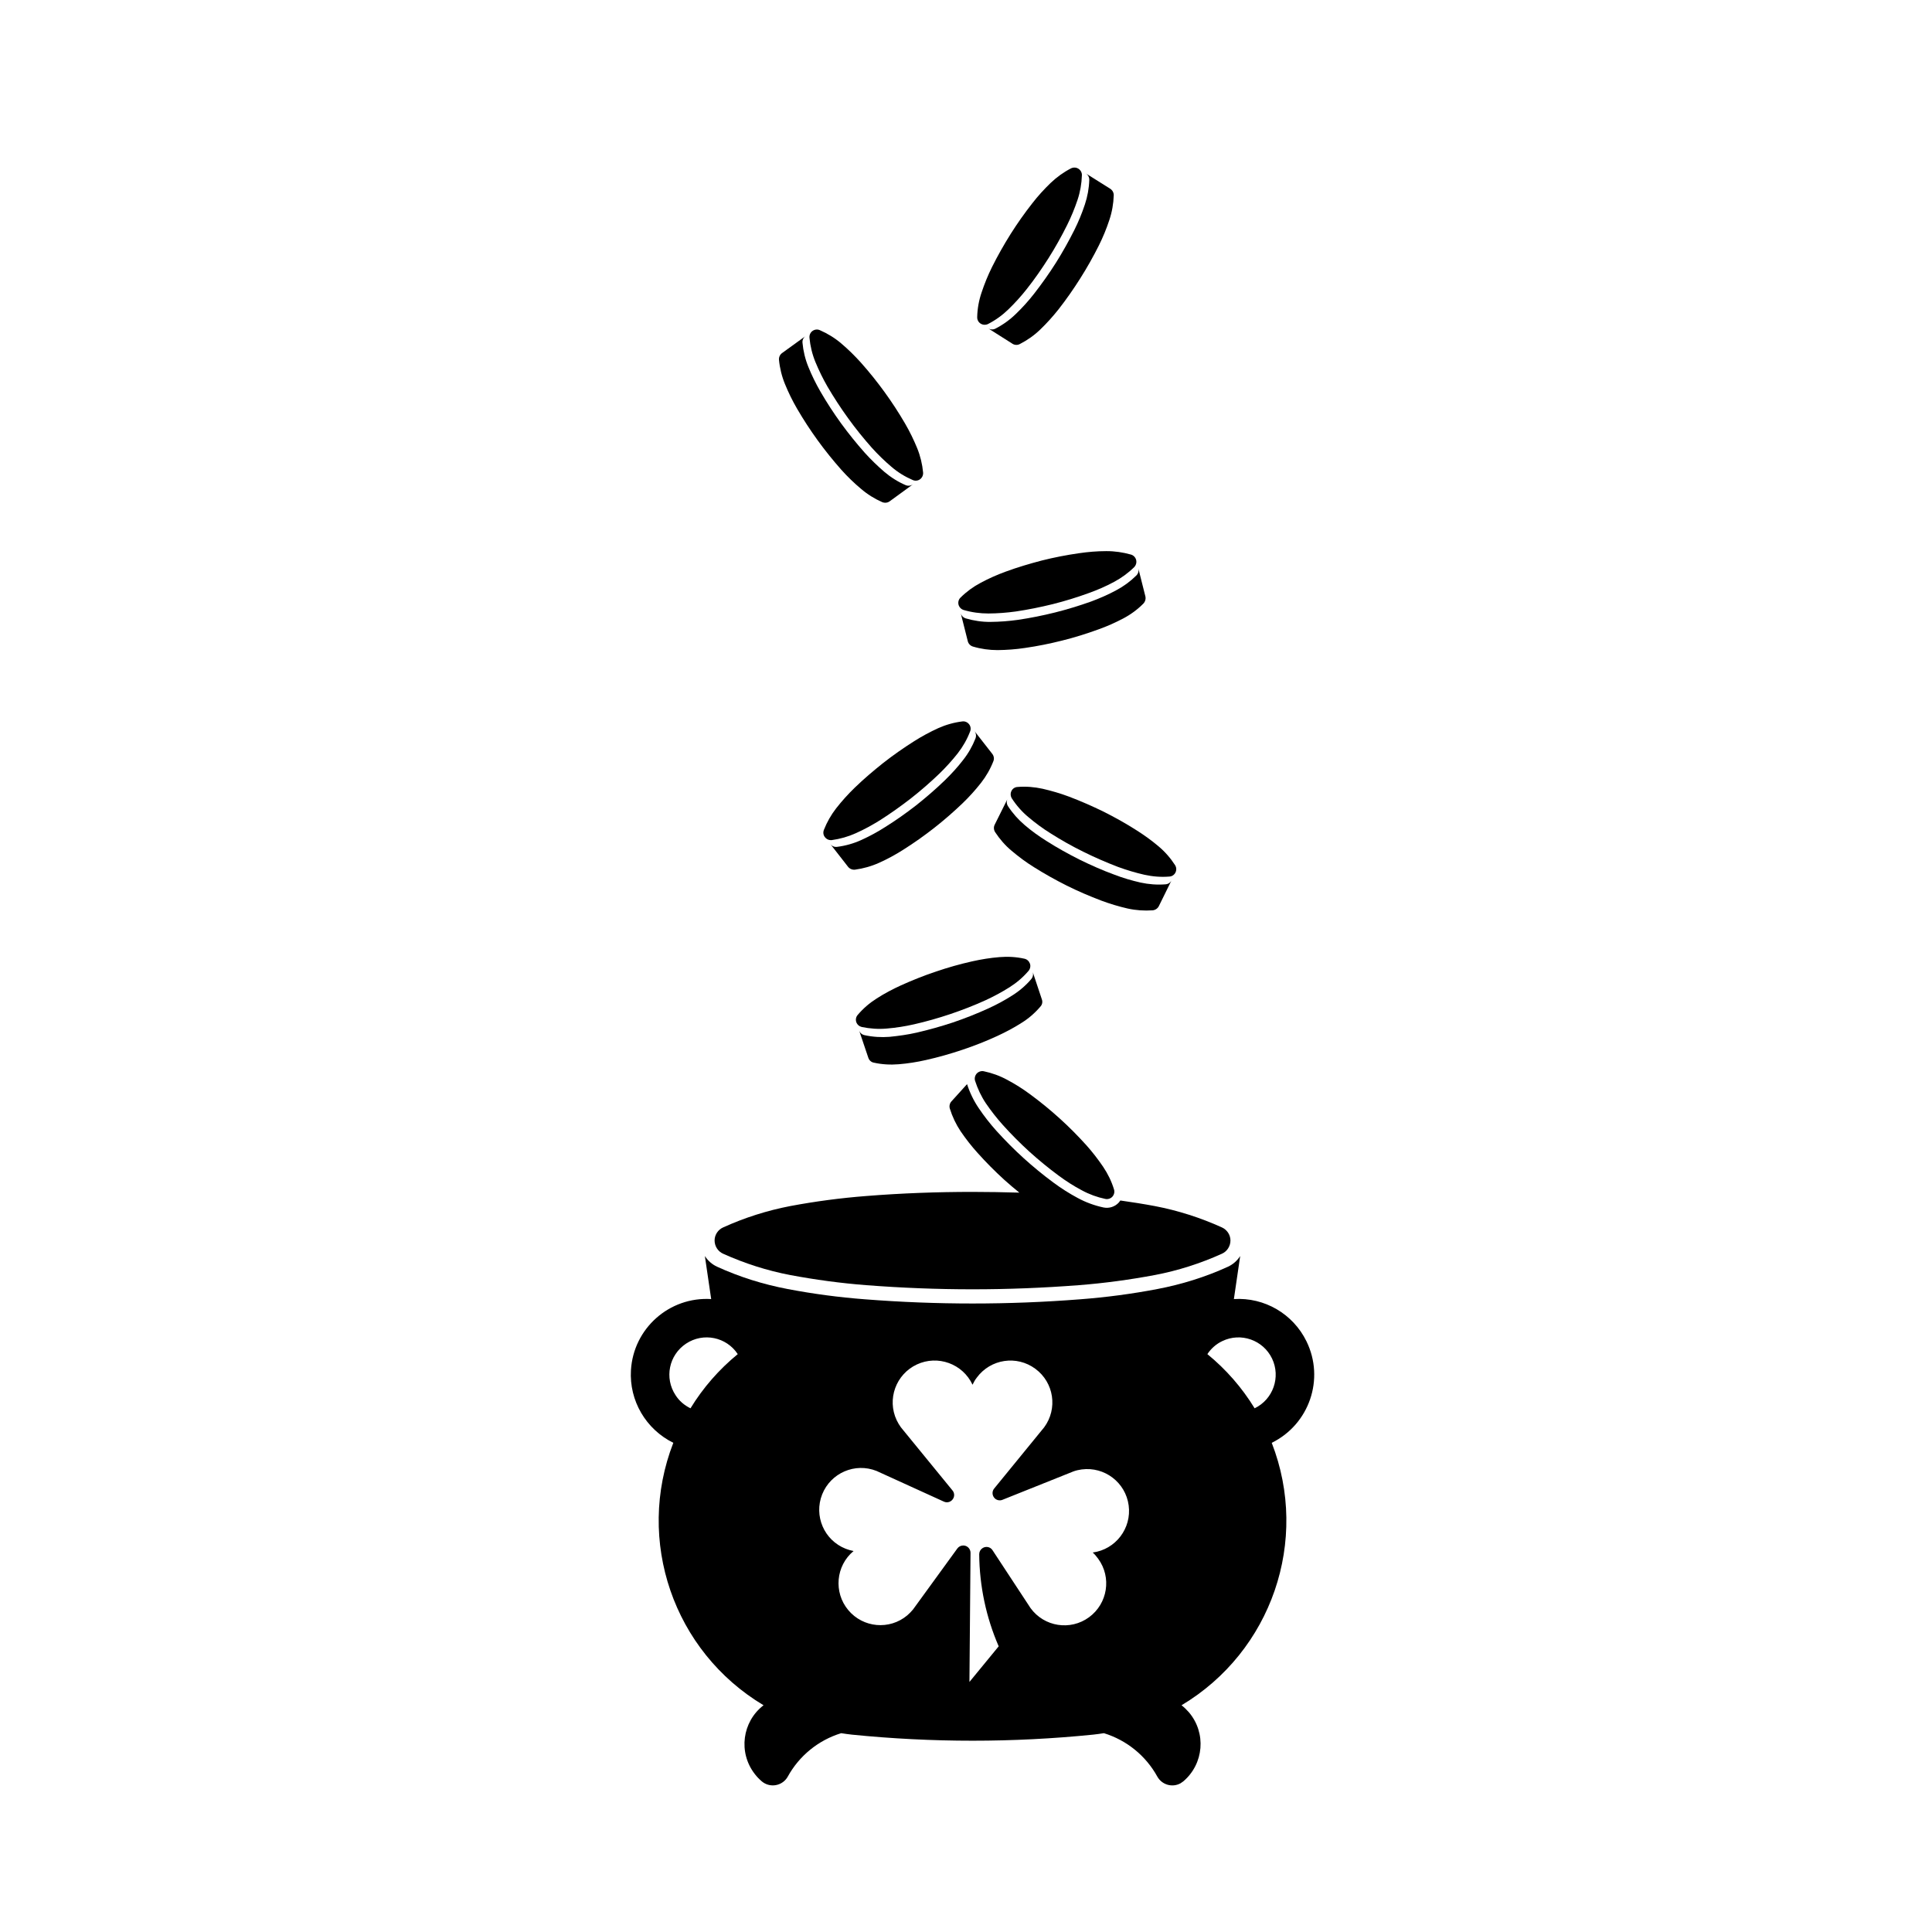 <?xml version="1.0" encoding="UTF-8"?>
<!-- Uploaded to: ICON Repo, www.svgrepo.com, Generator: ICON Repo Mixer Tools -->
<svg fill="#000000" width="800px" height="800px" version="1.1" viewBox="144 144 512 512" xmlns="http://www.w3.org/2000/svg">
 <g>
  <path d="m412.04 353.63c-0.309 0.609-0.258 1.367 0.117 1.965 1.199 1.855 2.684 3.547 4.387 4.957 1.84 1.559 3.797 3.008 5.863 4.289 2.816 1.793 5.738 3.438 8.727 4.902 2.988 1.484 6.039 2.805 9.164 4.004 2.277 0.828 4.609 1.535 6.973 2.07 2.18 0.48 4.41 0.664 6.621 0.48 0.691-0.035 1.301-0.434 1.621-1.078 0.312-0.645 0.266-1.371-0.117-1.965-1.199-1.859-2.672-3.547-4.379-4.977-1.855-1.57-3.836-2.992-5.875-4.277-2.82-1.805-5.742-3.422-8.727-4.926-2.992-1.449-6.047-2.805-9.168-3.977-2.277-0.855-4.606-1.531-6.973-2.074-2.16-0.469-4.394-0.656-6.613-0.469-0.699 0.031-1.32 0.434-1.621 1.074z"/>
  <path d="m407.59 362.58 3.43-6.891c-0.324 0.625-0.273 1.352 0.102 1.941 1.219 1.879 2.707 3.547 4.387 4.984 1.859 1.594 3.82 3.008 5.883 4.293 2.816 1.789 5.738 3.414 8.727 4.914 2.992 1.465 6.027 2.82 9.168 3.965 2.273 0.883 4.606 1.559 6.969 2.102 2.168 0.469 4.387 0.641 6.609 0.469 0.707-0.047 1.316-0.453 1.617-1.078l-3.394 6.891c-0.316 0.598-0.945 1.023-1.637 1.078-2.207 0.152-4.438 0-6.613-0.48-2.363-0.539-4.695-1.246-6.957-2.086-3.129-1.184-6.195-2.5-9.184-3.988-2.988-1.5-5.891-3.125-8.711-4.898-2.062-1.281-4.016-2.734-5.875-4.309-1.707-1.41-3.18-3.117-4.387-4.957-0.383-0.602-0.434-1.34-0.133-1.949z"/>
  <path d="m398.02 304.24c0.188 0.695 0.707 1.215 1.352 1.414 2.141 0.629 4.359 0.926 6.586 0.926 2.43-0.012 4.848-0.203 7.262-0.535 3.273-0.488 6.57-1.152 9.809-1.953 3.231-0.816 6.414-1.793 9.551-2.941 2.281-0.816 4.516-1.789 6.648-2.938 1.961-1.047 3.769-2.367 5.34-3.914 0.488-0.508 0.695-1.223 0.523-1.914-0.168-0.66-0.676-1.211-1.352-1.414-2.137-0.605-4.359-0.934-6.574-0.918-2.43 0-4.848 0.207-7.246 0.559-3.305 0.473-6.586 1.113-9.828 1.926-3.231 0.848-6.434 1.793-9.551 2.941-2.297 0.84-4.508 1.812-6.648 2.969-1.961 1.031-3.769 2.352-5.34 3.914-0.504 0.473-0.703 1.219-0.531 1.879z"/>
  <path d="m400.47 313.91-1.875-7.453c0.172 0.699 0.676 1.215 1.352 1.426 2.125 0.621 4.359 0.957 6.57 0.926 2.43-0.02 4.84-0.207 7.246-0.543 3.309-0.488 6.586-1.145 9.828-1.953 3.223-0.812 6.43-1.789 9.551-2.902 2.293-0.848 4.508-1.82 6.648-2.973 1.98-1.047 3.769-2.367 5.336-3.914 0.516-0.5 0.711-1.219 0.539-1.91l1.879 7.453c0.145 0.676-0.055 1.379-0.539 1.891-1.57 1.582-3.367 2.902-5.324 3.934-2.156 1.129-4.367 2.121-6.672 2.934-3.117 1.133-6.328 2.137-9.551 2.934-3.238 0.816-6.516 1.477-9.809 1.949-2.414 0.371-4.828 0.539-7.262 0.574-2.223 0-4.438-0.309-6.566-0.945-0.664-0.207-1.188-0.746-1.352-1.426z"/>
  <path d="m403.89 229.77c0.59 0.359 1.32 0.402 1.961 0.09 1.977-1.012 3.777-2.312 5.367-3.856 1.758-1.699 3.394-3.512 4.883-5.402 2.082-2.629 3.981-5.371 5.758-8.172 1.793-2.832 3.43-5.758 4.918-8.746 1.082-2.168 2.004-4.41 2.785-6.723 0.695-2.09 1.082-4.289 1.152-6.516 0.031-0.695-0.336-1.355-0.918-1.727-0.59-0.383-1.352-0.402-1.961-0.102-1.977 1.012-3.797 2.332-5.402 3.863-1.738 1.676-3.375 3.465-4.863 5.391-2.066 2.629-3.984 5.352-5.773 8.188-1.773 2.828-3.414 5.727-4.902 8.711-1.082 2.188-2.004 4.449-2.766 6.746-0.711 2.09-1.117 4.301-1.16 6.508-0.027 0.715 0.312 1.363 0.922 1.746z"/>
  <path d="m412.32 235.1-6.484-4.106c0.594 0.387 1.336 0.406 1.949 0.105 1.988-1.02 3.812-2.332 5.402-3.875 1.754-1.691 3.375-3.473 4.875-5.402 2.039-2.629 3.969-5.336 5.762-8.172 1.773-2.82 3.406-5.742 4.898-8.711 1.098-2.203 2.019-4.438 2.785-6.758 0.695-2.09 1.098-4.289 1.164-6.5 0.02-0.711-0.336-1.367-0.934-1.738l6.5 4.086c0.59 0.387 0.934 1.047 0.918 1.723-0.07 2.227-0.457 4.445-1.168 6.555-0.754 2.293-1.684 4.559-2.766 6.723-1.508 3.004-3.117 5.871-4.918 8.711-1.777 2.82-3.691 5.562-5.742 8.191-1.516 1.91-3.141 3.727-4.875 5.387-1.605 1.559-3.43 2.832-5.406 3.848-0.621 0.336-1.371 0.301-1.961-0.066z"/>
  <path d="m359.33 231.7c-0.574 0.406-0.875 1.098-0.812 1.812 0.207 2.195 0.73 4.367 1.57 6.414 0.934 2.258 1.996 4.434 3.211 6.543 1.688 2.871 3.512 5.68 5.473 8.379 1.941 2.699 4.051 5.301 6.262 7.801 1.621 1.793 3.359 3.492 5.219 5.066 1.688 1.457 3.578 2.609 5.621 3.492 0.645 0.297 1.402 0.207 1.945-0.195 0.574-0.422 0.875-1.102 0.812-1.809-0.207-2.195-0.73-4.367-1.559-6.414-0.926-2.258-1.988-4.438-3.223-6.555-1.672-2.871-3.492-5.668-5.453-8.367-1.961-2.699-4.051-5.309-6.281-7.809-1.617-1.785-3.34-3.492-5.199-5.062-1.707-1.449-3.598-2.602-5.644-3.496-0.645-0.289-1.367-0.199-1.941 0.199z"/>
  <path d="m351.25 237.57 6.231-4.508c-0.574 0.402-0.883 1.078-0.812 1.773 0.203 2.211 0.727 4.375 1.57 6.434 0.91 2.262 1.988 4.422 3.203 6.535 1.672 2.883 3.496 5.691 5.457 8.395 1.961 2.699 4.07 5.301 6.281 7.801 1.621 1.789 3.359 3.477 5.199 5.062 1.707 1.438 3.598 2.637 5.644 3.512 0.641 0.258 1.367 0.172 1.941-0.23l-6.207 4.519c-0.559 0.406-1.305 0.473-1.965 0.207-2.023-0.887-3.914-2.066-5.602-3.512-1.859-1.551-3.613-3.254-5.234-5.066-2.211-2.5-4.293-5.082-6.266-7.801-1.953-2.699-3.777-5.488-5.457-8.379-1.215-2.086-2.297-4.289-3.211-6.535-0.84-2.047-1.379-4.242-1.586-6.434-0.051-0.676 0.254-1.363 0.812-1.773z"/>
  <path d="m362.62 365.86c0.438 0.574 1.113 0.84 1.805 0.777 2.211-0.309 4.344-0.91 6.367-1.824 2.227-0.992 4.359-2.168 6.418-3.445 2.816-1.797 5.535-3.734 8.172-5.773 2.637-2.066 5.148-4.262 7.566-6.574 1.738-1.699 3.375-3.492 4.863-5.387 1.367-1.758 2.481-3.707 3.269-5.769 0.273-0.645 0.172-1.391-0.266-1.934-0.438-0.562-1.129-0.84-1.805-0.742-2.211 0.273-4.359 0.883-6.383 1.789-2.211 1.012-4.352 2.168-6.414 3.481-2.805 1.773-5.535 3.688-8.156 5.738-2.637 2.098-5.168 4.254-7.562 6.57-1.758 1.707-3.375 3.496-4.883 5.422-1.367 1.758-2.465 3.684-3.273 5.742-0.258 0.68-0.156 1.406 0.281 1.93z"/>
  <path d="m368.77 373.74-4.727-6.062c0.438 0.574 1.113 0.84 1.805 0.746 2.211-0.277 4.359-0.887 6.363-1.793 2.231-1.012 4.359-2.16 6.414-3.481 2.828-1.773 5.543-3.691 8.176-5.738 2.629-2.09 5.148-4.258 7.562-6.59 1.738-1.688 3.375-3.473 4.863-5.402 1.387-1.758 2.484-3.68 3.293-5.742 0.25-0.676 0.145-1.391-0.289-1.953l4.727 6.047c0.441 0.562 0.559 1.301 0.309 1.926-0.805 2.086-1.926 4.031-3.289 5.773-1.5 1.906-3.125 3.715-4.883 5.402-2.398 2.297-4.934 4.508-7.551 6.555-2.629 2.055-5.352 3.988-8.188 5.773-2.039 1.301-4.188 2.469-6.398 3.457-2.012 0.906-4.172 1.516-6.367 1.812-0.707 0.078-1.383-0.203-1.82-0.73z"/>
  <path d="m370.92 414.86c0.238 0.676 0.789 1.145 1.473 1.309 2.16 0.441 4.387 0.609 6.621 0.406 2.414-0.203 4.828-0.574 7.195-1.117 3.238-0.734 6.469-1.656 9.629-2.715 3.152-1.062 6.277-2.277 9.301-3.652 2.211-1.012 4.359-2.176 6.402-3.461 1.891-1.199 3.578-2.637 5.031-4.336 0.438-0.523 0.609-1.266 0.371-1.93-0.242-0.656-0.777-1.16-1.473-1.301-2.16-0.48-4.394-0.605-6.609-0.418-2.422 0.195-4.828 0.59-7.188 1.113-3.254 0.73-6.484 1.637-9.621 2.715-3.176 1.055-6.281 2.301-9.32 3.672-2.211 1.012-4.359 2.144-6.402 3.461-1.875 1.184-3.562 2.629-5.012 4.336-0.469 0.516-0.621 1.238-0.398 1.918z"/>
  <path d="m374.11 424.31-2.449-7.262c0.215 0.66 0.777 1.148 1.473 1.285 2.16 0.473 4.387 0.609 6.602 0.438 2.414-0.242 4.832-0.574 7.199-1.117 3.254-0.754 6.465-1.652 9.621-2.699 3.176-1.078 6.281-2.309 9.305-3.684 2.227-1.012 4.352-2.156 6.414-3.473 1.875-1.18 3.582-2.637 5.012-4.324 0.457-0.535 0.605-1.266 0.387-1.926l2.43 7.297c0.238 0.656 0.105 1.379-0.371 1.891-1.445 1.707-3.141 3.18-5.008 4.332-2.066 1.324-4.207 2.449-6.402 3.465-3.043 1.406-6.144 2.621-9.305 3.68-3.176 1.066-6.383 1.98-9.645 2.707-2.363 0.539-4.766 0.918-7.195 1.117-2.195 0.18-4.422 0.066-6.613-0.422-0.68-0.121-1.238-0.629-1.453-1.305z"/>
  <path d="m402.84 428.5c-0.469 0.539-0.637 1.25-0.434 1.926 0.676 2.09 1.621 4.117 2.871 5.981 1.367 1.996 2.867 3.914 4.492 5.727 2.231 2.481 4.594 4.848 7.055 7.094 2.469 2.223 5.055 4.348 7.734 6.328 1.961 1.449 4.004 2.766 6.152 3.894 1.961 1.066 4.055 1.824 6.227 2.281 0.695 0.133 1.402-0.102 1.859-0.605 0.473-0.543 0.641-1.254 0.422-1.93-0.645-2.121-1.621-4.117-2.871-5.981-1.352-1.988-2.836-3.91-4.457-5.727-2.242-2.481-4.594-4.856-7.074-7.094-2.469-2.238-5.047-4.348-7.734-6.328-1.941-1.445-4.019-2.766-6.152-3.894-1.941-1.062-4.051-1.824-6.227-2.281-0.676-0.133-1.383 0.098-1.863 0.609z"/>
  <path d="m414.14 460.06c-4.137-0.117-8.277-0.195-12.41-0.195-9.406 0-18.812 0.344-28.199 1.094-6.758 0.523-13.477 1.414-20.129 2.664-6.125 1.18-12.09 3.078-17.766 5.656-1.367 0.609-2.262 1.98-2.262 3.461 0 1.523 0.898 2.906 2.262 3.512 5.672 2.562 11.637 4.473 17.766 5.644 6.648 1.25 13.371 2.16 20.129 2.684 9.387 0.727 18.793 1.098 28.199 1.098s18.812-0.371 28.199-1.098c6.75-0.523 13.473-1.438 20.121-2.684 6.133-1.168 12.09-3.078 17.77-5.644 1.367-0.605 2.262-1.996 2.262-3.512 0-1.48-0.902-2.848-2.262-3.461-5.68-2.578-11.645-4.481-17.77-5.656-3.039-0.57-6.09-1.047-9.148-1.48-0.109 0.168-0.25 0.348-0.402 0.535-1.012 1.113-2.551 1.617-4.035 1.32-2.383-0.508-4.711-1.352-6.856-2.519-2.223-1.188-4.367-2.543-6.414-4.066-2.746-2.023-5.379-4.191-7.918-6.488-2.527-2.289-4.938-4.727-7.227-7.254-1.688-1.891-3.246-3.871-4.66-5.981-1.336-1.965-2.383-4.121-3.109-6.383l-4.156 4.59c-0.457 0.508-0.609 1.254-0.406 1.891 0.66 2.133 1.621 4.156 2.856 6.012 1.367 1.996 2.852 3.918 4.492 5.723 2.223 2.488 4.574 4.852 7.031 7.094 1.324 1.203 2.672 2.324 4.043 3.445z"/>
  <path d="m369.79 603.7c-0.945-0.105-1.926-0.238-2.871-0.387-6.031 1.844-11.113 5.984-14.152 11.504-0.137 0.25-0.309 0.508-0.508 0.734-1.617 1.895-4.473 2.141-6.383 0.523-0.691-0.59-1.316-1.23-1.875-1.977-4.394-5.68-3.324-13.816 2.348-18.188-23.875-14.27-33.992-43.648-23.91-69.551-7.273-3.582-11.719-11.18-11.23-19.25 0.66-11.074 10.184-19.52 21.262-18.844l-1.672-11.402c0.789 1.234 1.926 2.231 3.254 2.836 5.945 2.719 12.227 4.676 18.641 5.898 6.793 1.301 13.645 2.207 20.535 2.731 9.492 0.742 19 1.113 28.504 1.113 9.508 0 19.016-0.367 28.504-1.113 6.887-0.523 13.742-1.43 20.531-2.731 6.414-1.223 12.699-3.18 18.641-5.898 1.328-0.605 2.465-1.602 3.254-2.836l-1.672 11.402c8.105-0.508 15.684 3.918 19.246 11.215 4.871 9.965 0.746 21.98-9.215 26.883 10.082 25.902-0.035 55.281-23.906 69.551 0.73 0.555 1.375 1.199 1.969 1.875 4.629 5.465 3.969 13.645-1.496 18.289-0.227 0.18-0.473 0.348-0.73 0.508-2.195 1.215-4.949 0.402-6.16-1.773-3.043-5.523-8.125-9.656-14.156-11.504-0.945 0.152-1.926 0.289-2.867 0.387-21.23 2.144-42.641 2.144-63.883 0.004zm-43.969-103.63c-4.559 3.023-5.809 9.125-2.785 13.68 0.957 1.508 2.348 2.684 3.953 3.465 3.34-5.477 7.578-10.305 12.523-14.359-3.004-4.551-9.129-5.809-13.691-2.785zm155.28 3.949c-2.367-4.914-8.277-6.988-13.191-4.609-1.602 0.754-2.973 1.98-3.945 3.445 4.957 4.055 9.18 8.883 12.523 14.359 4.91-2.367 6.969-8.277 4.613-13.195zm-72.438 76.273c-3.344-7.691-5.09-15.992-5.164-24.398 0-0.66 0.332-1.27 0.875-1.617 0.875-0.59 2.098-0.359 2.664 0.559l10.066 15.324c3.613 4.969 10.551 6.047 15.496 2.434 4.957-3.633 6.039-10.574 2.43-15.504-0.438-0.609-0.91-1.18-1.449-1.656 6.074-0.812 10.34-6.41 9.527-12.488-0.812-6.082-6.387-10.332-12.465-9.527-0.742 0.102-1.465 0.266-2.16 0.516l-18.809 7.527c-0.645 0.273-1.387 0.152-1.93-0.273-0.828-0.695-0.957-1.906-0.273-2.719l13.238-16.211c3.648-4.941 2.606-11.871-2.332-15.512-4.934-3.652-11.863-2.621-15.516 2.332-0.453 0.57-0.812 1.215-1.129 1.891-2.606-5.566-9.203-7.957-14.758-5.371-5.559 2.602-7.957 9.219-5.352 14.762 0.324 0.672 0.691 1.305 1.133 1.906l13.66 16.715c0.473 0.555 0.574 1.34 0.266 2.012-0.453 0.973-1.586 1.414-2.562 0.945l-17.816-8.117c-5.707-2.281-12.141 0.508-14.418 6.191-2.262 5.715 0.504 12.156 6.211 14.418 0.676 0.266 1.379 0.473 2.109 0.609-4.711 3.91-5.34 10.941-1.414 15.648 3.93 4.711 10.922 5.352 15.633 1.41 0.559-0.488 1.082-1.012 1.535-1.566l11.754-16.176c0.359-0.492 0.945-0.785 1.559-0.785 1.078 0 1.926 0.887 1.926 1.941l-0.289 34.223z"/>
 </g>
</svg>